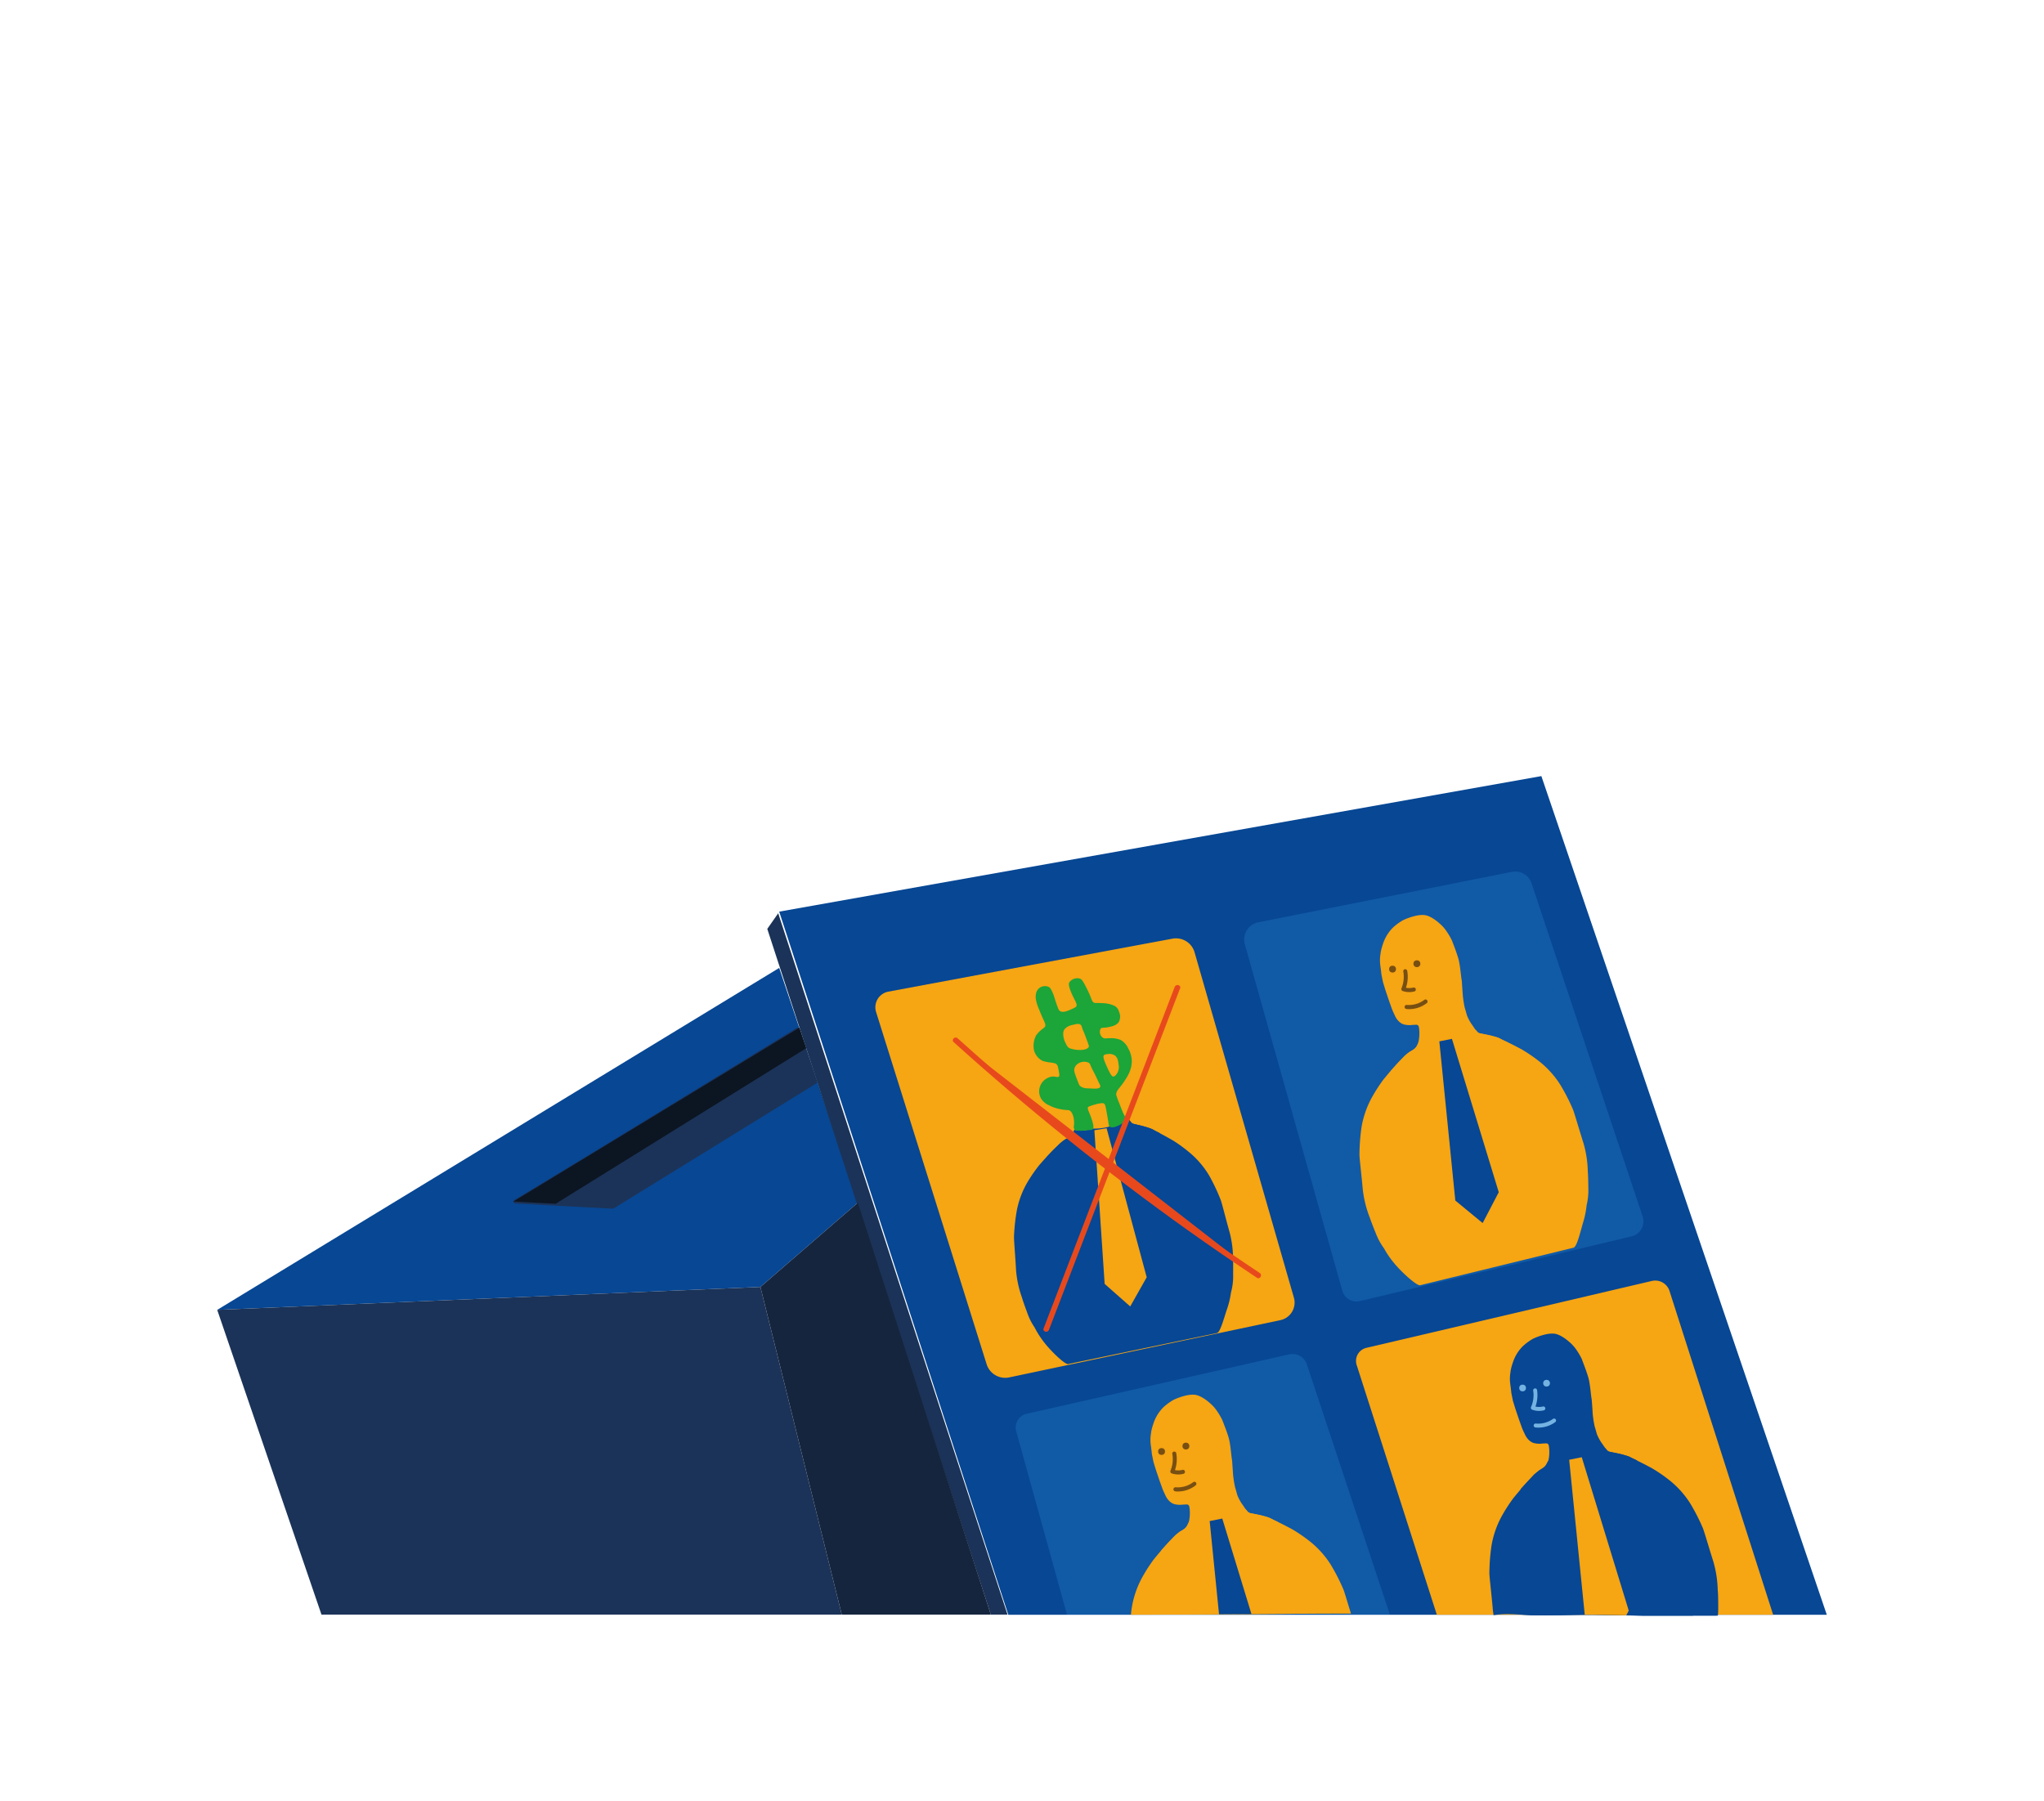 <svg xmlns="http://www.w3.org/2000/svg" viewBox="0 0 694.57 611.92"><defs><style>      .cls-1 {        fill: #074794;      }      .cls-2 {        fill: #1b3358;      }      .cls-3 {        fill: #f6a513;      }      .cls-4 {        fill: #115aa6;      }      .cls-5 {        fill: #0c1522;      }      .cls-6 {        fill: #15253e;      }      .cls-7 {        fill: #74b3e2;      }      .cls-8 {        fill: #774f13;      }      .cls-9 {        fill: #1ca539;      }      .cls-10 {        fill: #e7491d;      }    </style></defs><g id="Layer_1" data-name="Layer 1"><g><polygon class="cls-1" points="264.78 309.81 523.77 263.75 620.76 548.76 342.63 548.76 264.78 309.81"></polygon><polygon class="cls-1" points="73.81 445.15 264.78 328.94 291.5 408.72 258.4 437.36 73.81 445.15"></polygon><path class="cls-2" d="M174.78,407.77c13.3-7.8,87.8-53.45,95.92-58.43a.67.67,0,0,1,1,.37l5.94,17.72a.67.67,0,0,1-.28.78l-68.8,42.44a.76.76,0,0,1-.39.1l-20.81-1.09L175.08,409A.67.67,0,0,1,174.78,407.77Z"></path><polygon class="cls-2" points="264.44 310.37 260.73 315.67 336.7 548.71 342.37 548.71 264.44 310.37"></polygon><path class="cls-3" d="M301.87,337l96.54-18a6.57,6.57,0,0,1,7.52,4.64L439.68,441a6.1,6.1,0,0,1-4.59,7.64l-92.16,19.46a6.61,6.61,0,0,1-7.67-4.49L297.69,343.89A5.41,5.41,0,0,1,301.87,337Z"></path><path class="cls-4" d="M427.66,313.41l86.09-17.12a5.84,5.84,0,0,1,6.69,3.89l37.75,113.25a5.23,5.23,0,0,1-3.75,6.74l-92.32,22a5,5,0,0,1-6-3.53L423,320.93A6,6,0,0,1,427.66,313.41Z"></path><path class="cls-4" d="M348.89,480.44l89.2-20.18a5.14,5.14,0,0,1,6,3.39l28.21,85.06H362.56l-17.25-62.29A4.82,4.82,0,0,1,348.89,480.44Z"></path><path class="cls-3" d="M464.31,458.05l97-22.73a5.1,5.1,0,0,1,6,3.39l35.22,110.05H488.25l-27.18-84.68A4.57,4.57,0,0,1,464.31,458.05Z"></path><polygon class="cls-2" points="109.24 548.71 73.81 445.15 258.4 437.36 286.04 548.71 109.24 548.71"></polygon><polyline class="cls-5" points="273.96 356.22 188.81 409.09 174.44 408.33 271.62 349.25 273.96 356.22"></polyline><polygon class="cls-6" points="286.04 548.71 336.7 548.71 291.5 408.72 258.4 437.36 286.04 548.71"></polygon><path class="cls-3" d="M482.59,436.78c-1.15.28-6.4-4.52-8.69-7.32a31.08,31.08,0,0,1-3.61-5.23,21.82,21.82,0,0,1-2.81-5.19c-.47-1.15-1.46-3.6-2-5.21a37.6,37.6,0,0,1-2.4-9.64c-.41-4.66-1.13-10.66-1.12-11.74a68,68,0,0,1,.72-9.52,32,32,0,0,1,3.84-10.58,56.67,56.67,0,0,1,3.56-5.45c2.35-2.88,4.24-5,5.52-6.34l1.58-1.61a12,12,0,0,1,2-1.61,5.9,5.9,0,0,0,2.05-1.46c1.27-1.85,1.22-5.29.9-6.93a.88.88,0,0,0-.9-.7l-1.23.06a7.83,7.83,0,0,1-2.57-.08c-2.24-.37-3.34-2.88-3.34-2.88l-.57-1.22c-.22-.48-.43-1-.61-1.47l-.84-2.37-1-2.94c-.39-1.13-.71-2.28-1.11-3.52l-.54-2.68s-.14-1.42-.36-2.92a13.18,13.18,0,0,1,.08-4.25l0-.16a18.83,18.83,0,0,1,.74-2.84,13.88,13.88,0,0,1,3.48-5.77,19.17,19.17,0,0,1,3.48-2.53s4.5-2.16,7.46-1.66c1.87.32,3.87,1.88,5.09,3a13.07,13.07,0,0,1,1.83,2,24.68,24.68,0,0,1,2.14,3.54c.34.92,1.75,4.43,2.31,6.62s.85,6.42,1.05,7c0,0,.28,4,.33,4.8a37.72,37.72,0,0,0,.67,4.45c.2.63.6,2,.76,2.62a14.94,14.94,0,0,0,1.65,3.09c.37.41,1.73,2.88,2.55,3s6.11,1.12,7,1.76l.92.49c1.87.85,3.22,1.5,6.5,3.24a54.07,54.07,0,0,1,5.4,3.64,31.93,31.93,0,0,1,7.64,8.27,67.14,67.14,0,0,1,4.36,8.48c.43,1,2.1,6.8,3.52,11.27a37,37,0,0,1,1.53,9.81c.13,1.69.17,4.33.18,5.57a21.68,21.68,0,0,1-.57,5.88,31.44,31.44,0,0,1-1.3,6.22c-1,3.47-2.06,8.08-3.23,8.27"></path><path class="cls-3" d="M481.35,425.46c.63-.14-2.16-.25-4-3.51a23.66,23.66,0,0,1-3-8.4c-.59-3-.71-4.16-.71-4.16-.2-1.29-.47-3.76.12-9.26.09-.83.35-2.1.71-3.85a24.45,24.45,0,0,0-.56-9.89l-1.55-7.7a36.71,36.71,0,0,1-.65-6.19c0-1,1-8.66,1-8.66l4.54-4.89,1.75-1.44,1.29-.83a3.43,3.43,0,0,0,1.16-1.26l.52-1,2.46-.05c.87-.08,1.67-.12,2.82-.16l1.92-.32,4.28-.86s4.33-1.34,4.44-1.36,3.55-1.71,3.55-1.71l.72.85a3.16,3.16,0,0,0,1.15.47c.7.13,2.94.59,2.94.59A35.17,35.17,0,0,1,509.7,353c.61.32,2.44,1.19,2.44,1.19a114.58,114.58,0,0,1,5.08,10.8,39.16,39.16,0,0,1,1.8,5.94l1.55,7.71a24.43,24.43,0,0,0,3.33,9.32c1,1.48,1.75,2.55,2.15,3.28,2.68,4.85,3.39,7.23,3.7,8.49,0,0,.35,1.13,1,4.11a30.08,30.08,0,0,1,.45,9.8,5.53,5.53,0,0,1-1.16,2.19,34.93,34.93,0,0,1-5,3.61c-.54.33-7.23,4-7.71,3.94s-4.7,1.54-5.68,1.81-6.9,1.71-7.86,1.61-5.45.69-6.34.7-6.19.13-6.84-.13-5.59-.45-6.73-1.29L481.29,425Z"></path><polygon class="cls-1" points="489.1 353.9 493.38 353.04 509.29 405.16 503.82 415.65 494.53 407.99 489.1 353.9"></polygon><path class="cls-3" d="M459.07,548.37c-1.15-3.74-2.25-7.5-2.59-8.28a68.33,68.33,0,0,0-4.36-8.49,32,32,0,0,0-7.64-8.26,52.4,52.4,0,0,0-5.39-3.64c-3.29-1.75-4.64-2.4-6.51-3.25l-.92-.48c-.91-.65-6.2-1.63-7-1.77s-2.18-2.6-2.55-3a15.43,15.43,0,0,1-1.65-3.09c-.16-.61-.55-2-.76-2.63A37.23,37.23,0,0,1,419,501c-.05-.78-.33-4.8-.33-4.8-.2-.61-.48-4.84-1-7s-2-5.7-2.32-6.62a24.68,24.68,0,0,0-2.14-3.54,13.07,13.07,0,0,0-1.83-2c-1.21-1.1-3.22-2.65-5.09-3-3-.5-7.46,1.66-7.46,1.66a19.56,19.56,0,0,0-3.48,2.53,13.88,13.88,0,0,0-3.48,5.77,17.41,17.41,0,0,0-.73,2.84l0,.16a13.18,13.18,0,0,0-.07,4.25c.22,1.5.35,2.92.35,2.92l.54,2.68c.4,1.24.72,2.39,1.11,3.52l1,2.94.85,2.36a12.78,12.78,0,0,0,.61,1.48l.57,1.21s1.1,2.51,3.33,2.89a7.88,7.88,0,0,0,2.58.08l1.22-.06a.87.87,0,0,1,.9.7c.33,1.64.37,5.08-.9,6.93a5.9,5.9,0,0,1-2.05,1.46,12.38,12.38,0,0,0-2,1.61l-1.58,1.61c-1.27,1.31-3.17,3.46-5.52,6.34a54.25,54.25,0,0,0-3.56,5.45A32,32,0,0,0,384.65,546c-.09.45-.22,1.43-.35,2.76C409.22,548.71,434.15,548.41,459.07,548.37Z"></path><path class="cls-3" d="M395.68,548.68c16.27,0,32.54-.19,48.81-.27a26.78,26.78,0,0,1-1.95-6.81L441,533.9a37.88,37.88,0,0,0-1.8-5.95,115.21,115.21,0,0,0-5.08-10.79s-1.83-.87-2.44-1.19a32.69,32.69,0,0,0-3.52-1.07l-2.94-.6a3.06,3.06,0,0,1-1.15-.47l-.71-.84s-3.45,1.68-3.56,1.71-4.44,1.36-4.44,1.36l-4.28.86-1.92.31c-1.15,0-1.95.08-2.81.17l-2.47.05-.52,1a3.37,3.37,0,0,1-1.16,1.27l-1.29.83L399.14,522l-4.54,4.89s-1,7.68-1,8.66a38.71,38.71,0,0,0,.65,6.18C394.65,543.57,395.37,547.16,395.68,548.68Z"></path><path class="cls-1" d="M425.26,548.53l-9.92-32.47-4.28.86,3.18,31.68Z"></path><path class="cls-1" d="M507.55,548.91c4.07-.72,8.3-.18,12.55,0,7.5.25,15-.23,22.53-.1,5.24.09,10.5.18,15.75.29h24.79l.59-.07c.07-.78.12-1.78.11-3.09s0-3.88-.17-5.58a37.93,37.93,0,0,0-1.53-9.81c-1.43-4.46-3.1-10.26-3.53-11.26a68.33,68.33,0,0,0-4.36-8.49,32,32,0,0,0-7.64-8.26,51.33,51.33,0,0,0-5.4-3.64c-3.28-1.75-4.63-2.39-6.5-3.25l-.92-.48c-.91-.65-6.21-1.63-7-1.77s-2.18-2.6-2.55-3a15.43,15.43,0,0,1-1.65-3.09c-.16-.6-.56-2-.76-2.63a37.23,37.23,0,0,1-.67-4.44c0-.78-.33-4.8-.33-4.8-.2-.61-.48-4.84-1.05-7s-2-5.7-2.31-6.62a24.68,24.68,0,0,0-2.14-3.54,13.07,13.07,0,0,0-1.83-2c-1.22-1.1-3.22-2.65-5.09-3-3-.5-7.46,1.66-7.46,1.66a19.17,19.17,0,0,0-3.48,2.53,13.88,13.88,0,0,0-3.48,5.77,17.41,17.41,0,0,0-.73,2.84l0,.16a13.18,13.18,0,0,0-.07,4.25c.21,1.5.35,2.92.35,2.92l.54,2.68c.4,1.24.72,2.39,1.11,3.52l1,2.94.84,2.36c.18.51.39,1,.61,1.48l.58,1.21s1.1,2.52,3.33,2.89a7.81,7.81,0,0,0,2.57.08l1.23-.06a.87.87,0,0,1,.9.7c.33,1.64.37,5.08-.9,6.93a5.9,5.9,0,0,1-2.05,1.46,12.38,12.38,0,0,0-2,1.61l-1.58,1.61c-1.27,1.31-3.17,3.46-5.52,6.34a55.43,55.43,0,0,0-3.56,5.45,32,32,0,0,0-3.83,10.58,67.36,67.36,0,0,0-.73,9.51c0,1.09.71,7.09,1.12,11.75C507.28,547.28,507.41,548.11,507.55,548.91Z"></path><path class="cls-1" d="M518,528.57a24.54,24.54,0,0,1,.55,9.89c-.36,1.76-.62,3-.71,3.86a51.27,51.27,0,0,0-.35,6.43c.87,0,1.75.1,2.62.13,7.5.25,15-.23,22.53-.1q8,.13,16.07.29h16.62a29.23,29.23,0,0,0-.49-3.09c-.61-3-1-4.11-1-4.11-.31-1.27-1-3.65-3.7-8.49-.4-.73-1.14-1.8-2.14-3.28a24.26,24.26,0,0,1-3.33-9.33l-1.56-7.7a39.71,39.71,0,0,0-1.8-6,115.21,115.21,0,0,0-5.08-10.79s-1.83-.87-2.44-1.19a32.69,32.69,0,0,0-3.52-1.07s-2.24-.46-2.94-.59a3.16,3.16,0,0,1-1.15-.47l-.72-.85s-3.44,1.69-3.55,1.71-4.44,1.36-4.44,1.36l-4.28.86-1.92.31c-1.15.05-1.95.08-2.82.17l-2.46.05-.52,1a3.37,3.37,0,0,1-1.16,1.27l-1.29.83-1.75,1.44L516.76,506s-1,7.68-1,8.66a37.58,37.58,0,0,0,.65,6.18Z"></path><path class="cls-3" d="M542.63,548.78l10,.17.83-1.6L537.5,495.23l-4.28.86,5.29,52.67C539.89,548.75,541.26,548.75,542.63,548.78Z"></path><path class="cls-1" d="M419,428.3a36,36,0,0,0-1.16-9.49c-1.23-4.34-2.64-10-3-10.94a66.39,66.39,0,0,0-3.92-8.31,30.6,30.6,0,0,0-7.09-8.2,50.34,50.34,0,0,0-5.07-3.68c-3.1-1.78-4.38-2.45-6.16-3.33l-.87-.49c-.85-.65-5.91-1.77-6.69-1.93-.4-.08-.92-.75-1.38-1.44h-.22l-.2,0a14,14,0,0,0-1.55.51,29.24,29.24,0,0,1-3.13,1,7.25,7.25,0,0,1-2.16,1,19,19,0,0,1-5.95.51,5.08,5.08,0,0,1-1.59.6,9.14,9.14,0,0,1-3.81-.17,5.46,5.46,0,0,1-.8,1.74,5.68,5.68,0,0,1-2,1.35,11.35,11.35,0,0,0-2,1.48l-1.57,1.5c-1.27,1.22-3.16,3.22-5.51,5.92a50.06,50.06,0,0,0-3.6,5.13,30.47,30.47,0,0,0-4,10.06,65,65,0,0,0-1,9.12c-.05,1.05.45,6.84.69,11.34a36,36,0,0,0,2,9.35c.47,1.57,1.34,3.95,1.76,5.07a20.93,20.93,0,0,0,2.53,5.09,31.38,31.38,0,0,0,3.3,5.15c2.12,2.77,7,7.55,8.13,7.32l50.5-10.53c1.12-.14,2.27-4.54,3.37-7.85a29.75,29.75,0,0,0,1.45-5.94,21,21,0,0,0,.74-5.64C419,432.48,419.09,429.94,419,428.3Z"></path><path class="cls-1" d="M362.12,452.7c.62-.12-2.07-.31-3.74-3.5a22.52,22.52,0,0,1-2.65-8.18c-.48-2.9-.55-4-.55-4-.16-1.24-.34-3.63.41-8.9.11-.8.4-2,.8-3.69a23.5,23.5,0,0,0-.21-9.53l-1.25-7.46a35.39,35.39,0,0,1-.42-6c0-.94,1.22-8.3,1.22-8.3l4.52-4.56,1.73-1.33,1.27-.76a3.2,3.2,0,0,0,1.16-1.18l.53-.92,2.37,0c.84-.06,1.61-.07,2.72-.07l1.85-.24,4.15-.7,4.31-1.16c.11,0,3.48-1.53,3.48-1.53l.66.84a3,3,0,0,0,1.1.49l2.8.67a30.34,30.34,0,0,1,3.35,1.14c.58.33,2.32,1.22,2.32,1.22a111.37,111.37,0,0,1,4.53,10.55,37,37,0,0,1,1.54,5.78l1.25,7.46a23.57,23.57,0,0,0,2.9,9.08c.93,1.46,1.6,2.51,2,3.23,2.43,4.74,3,7.05,3.29,8.28,0,0,.3,1.1.79,4a28.93,28.93,0,0,1,.12,9.44,5.34,5.34,0,0,1-1.19,2.07,33.72,33.72,0,0,1-4.95,3.31c-.52.3-7.08,3.59-7.54,3.54s-4.57,1.33-5.52,1.56-6.69,1.42-7.61,1.29-5.27.49-6.13.47a55.35,55.35,0,0,1-6.58-.34c-.62-.26-5.35-.62-6.43-1.46l-2.4-1.1Z"></path><polygon class="cls-3" points="371.88 384.11 376.03 383.41 389.66 434.07 384.06 443.99 375.37 436.32 371.88 384.11"></polygon><circle class="cls-7" cx="525.54" cy="470.07" r="1.15"></circle><circle class="cls-7" cx="517.39" cy="471.7" r="1.15"></circle><path class="cls-7" d="M521.84,485.12a9.7,9.7,0,0,0,6.6-1.79.68.68,0,0,0,.24-.92.67.67,0,0,0-.92-.24,8.58,8.58,0,0,1-5.92,1.6.67.67,0,0,0-.68.67.69.69,0,0,0,.68.68Z"></path><path class="cls-7" d="M521,472.67a9.87,9.87,0,0,1-.71,5.42.69.69,0,0,0,.4,1,6.76,6.76,0,0,0,3.93.2.67.67,0,0,0-.35-1.3,5.53,5.53,0,0,1-3.22-.2l.4,1a11.54,11.54,0,0,0,.85-6.46.68.68,0,0,0-.83-.47.7.7,0,0,0-.47.83Z"></path><g><circle class="cls-8" cx="402.98" cy="491.44" r="1.17"></circle><circle class="cls-8" cx="394.71" cy="493.28" r="1.17"></circle><path class="cls-8" d="M399.52,506.85a9.87,9.87,0,0,0,6.69-2,.7.7,0,0,0,.25-.93.69.69,0,0,0-.94-.25,8.75,8.75,0,0,1-6,1.77.69.69,0,1,0,0,1.37Z"></path><path class="cls-8" d="M398.38,494.18a10.22,10.22,0,0,1-.67,5.7.7.7,0,0,0,.48.85,7,7,0,0,0,4,.12.69.69,0,0,0-.36-1.33,5.52,5.52,0,0,1-3.29-.12l.48.85a11.53,11.53,0,0,0,.67-6.44.69.69,0,0,0-.84-.48.7.7,0,0,0-.48.85Z"></path></g><g><circle class="cls-8" cx="481.47" cy="327.51" r="1.17"></circle><circle class="cls-8" cx="473.2" cy="329.35" r="1.17"></circle><path class="cls-8" d="M478,342.92A9.91,9.91,0,0,0,484.7,341,.71.71,0,0,0,485,340a.7.7,0,0,0-.94-.25,8.75,8.75,0,0,1-6,1.77.69.69,0,1,0,0,1.37Z"></path><path class="cls-8" d="M476.87,330.25a10.22,10.22,0,0,1-.67,5.7.7.7,0,0,0,.48.85,6.93,6.93,0,0,0,4,.12.69.69,0,0,0-.37-1.32,5.56,5.56,0,0,1-3.28-.13l.48.85a11.53,11.53,0,0,0,.67-6.44.69.69,0,0,0-.84-.48.7.7,0,0,0-.48.85Z"></path></g><path class="cls-9" d="M380.23,343.78a3.11,3.11,0,0,0-.72-1.34,3.19,3.19,0,0,0-.86-.65,10.25,10.25,0,0,0-3.94-.87c-2.44-.15-2.62.08-3.13-.28s-.48-.72-1.44-2.94c0,0-.49-1.12-1.34-2.73-.95-1.81-1.29-2.16-1.76-2.37a3.29,3.29,0,0,0-3.66,1.23c-.22.42-.33,1.06.53,3.21,1.17,2.91,2.32,4.07,1.81,5-.09.17-.38.35-1,.64-1.75.82-3.39,1.59-4.49.94-.4-.23-.56-.55-1.3-2.67-.48-1.37-.72-2.44-1.15-3.41-.55-1.22-.83-1.84-1.47-2.17a3.18,3.18,0,0,0-2.65.09,3.11,3.11,0,0,0-1,.84,3.23,3.23,0,0,0-.61,1.37,5.11,5.11,0,0,0,0,2.19,15.08,15.08,0,0,0,1,3.1c.47,1.16.7,1.74,1.07,2.57.9,2,1.32,2.68,1,3.35-.12.26-.22.24-.94.85a9.8,9.8,0,0,0-2.05,2.07,7.53,7.53,0,0,0-.73,5.28,5.79,5.79,0,0,0,1.08,2,5.26,5.26,0,0,0,1.85,1.47,14.21,14.21,0,0,0,2.89.56c1.26.22,1.51.29,1.77.53.44.41.54.95.72,1.94s.4,1.89.14,2.23c-.44.56-1.37-.21-2.8.14a5.37,5.37,0,0,0-2.6,1.52,5.18,5.18,0,0,0-1.33,3.22,5.09,5.09,0,0,0,.69,2.73,6.07,6.07,0,0,0,2.69,2.21,13.41,13.41,0,0,0,3.75,1.3c2.5.53,2.86.08,3.51.68,1.06,1,1.35,3.26,1.19,4.82a1.87,1.87,0,0,0,.16,1.41c.33.41,1,.42,2.36.43.27,0,1-.07,2.54-.2.72-.07,1.08-.11,1.27-.28.44-.43.28-1.3,0-2.4-.93-3.39-2-4.41-1.5-5.22a13.14,13.14,0,0,1,2.5-.85,7.51,7.51,0,0,1,1.22-.3c.85-.12,1.27-.18,1.62,0s.53.63.94,3c.14.82.3,1.63.43,2.45.3,1.91.27,2.14.54,2.37.93.79,3-.31,3.53-.59.75-.4,1.76-.94,1.92-1.87.08-.52-.16-.81-.69-1.87-.24-.46-.68-1.59-1.56-3.86a24,24,0,0,1-.94-2.6c0-1.61,1.2-2.06,3.31-5.44a12.85,12.85,0,0,0,1.4-2.77,9.05,9.05,0,0,0,.57-3.85,9.35,9.35,0,0,0-1.19-3.71,6.27,6.27,0,0,0-2.53-2.84,8.34,8.34,0,0,0-3.65-.61c-1.44,0-1.82.22-2.39-.13a2.45,2.45,0,0,1-.82-3.09c.4-.5,1-.23,2.47-.51,1-.19,2.94-.54,3.75-1.83A4,4,0,0,0,380.23,343.78Z"></path><path class="cls-3" d="M367.16,348.21c-.6-.42-1.47-.2-2.64.09a5.49,5.49,0,0,0-1.76.61c-1.3.87-1.33,1.38-1.46,2.08a6.7,6.7,0,0,0,.69,3.28c.52,1,.75,1.7,1.57,2,2.42.84,5.9.8,6.43-.56.07-.17.06-.27-.65-2.21-1.54-4.22-1.13-2.7-1.51-3.86C367.53,348.72,367.49,348.44,367.16,348.21Z"></path><path class="cls-3" d="M367.07,369.11c1.13.78,1.78.73,3.51.8,1.38.06,2.93.19,3.26-.5.15-.32,0-.68-.3-1.21-.62-1.25-1.16-2.54-1.82-3.77-1.44-2.64-1.16-2.94-1.85-3.32a3.76,3.76,0,0,0-4,.72,2.65,2.65,0,0,0-.75,1.21c-.21.7-.06,1.31.56,3C366.38,367.88,366.71,368.85,367.07,369.11Z"></path><path class="cls-3" d="M375.12,358.64c-.28.32-.34.91,1.07,4,1.33,2.93,1.75,3.2,2.11,3.21.68,0,1.22-.94,1.42-1.27a4.09,4.09,0,0,0,.4-2.72c-.12-1.07-.25-2.47-1.36-3.22a3.5,3.5,0,0,0-2.32-.43C375.81,358.29,375.38,358.32,375.12,358.64Z"></path><g><path class="cls-10" d="M400.08,335.63,355.53,451.7"></path><path class="cls-10" d="M399.18,335.38l-34.71,90.43-9.84,25.64c-.44,1.13,1.38,1.62,1.81.5l34.71-90.43L401,335.88c.44-1.13-1.38-1.62-1.81-.5Z"></path></g><g><path class="cls-10" d="M324.72,353.48A879.2,879.2,0,0,0,427.6,433.41"></path><path class="cls-10" d="M324.06,354.15q18.94,17.1,38.85,33.1T403.51,418q11.67,8.31,23.62,16.25c1,.67,1.95-1,.95-1.63q-21.07-14-41.33-29.2t-39.84-31.77q-10.91-9.24-21.52-18.81c-.9-.81-2.23.52-1.33,1.33Z"></path></g></g></g></svg>